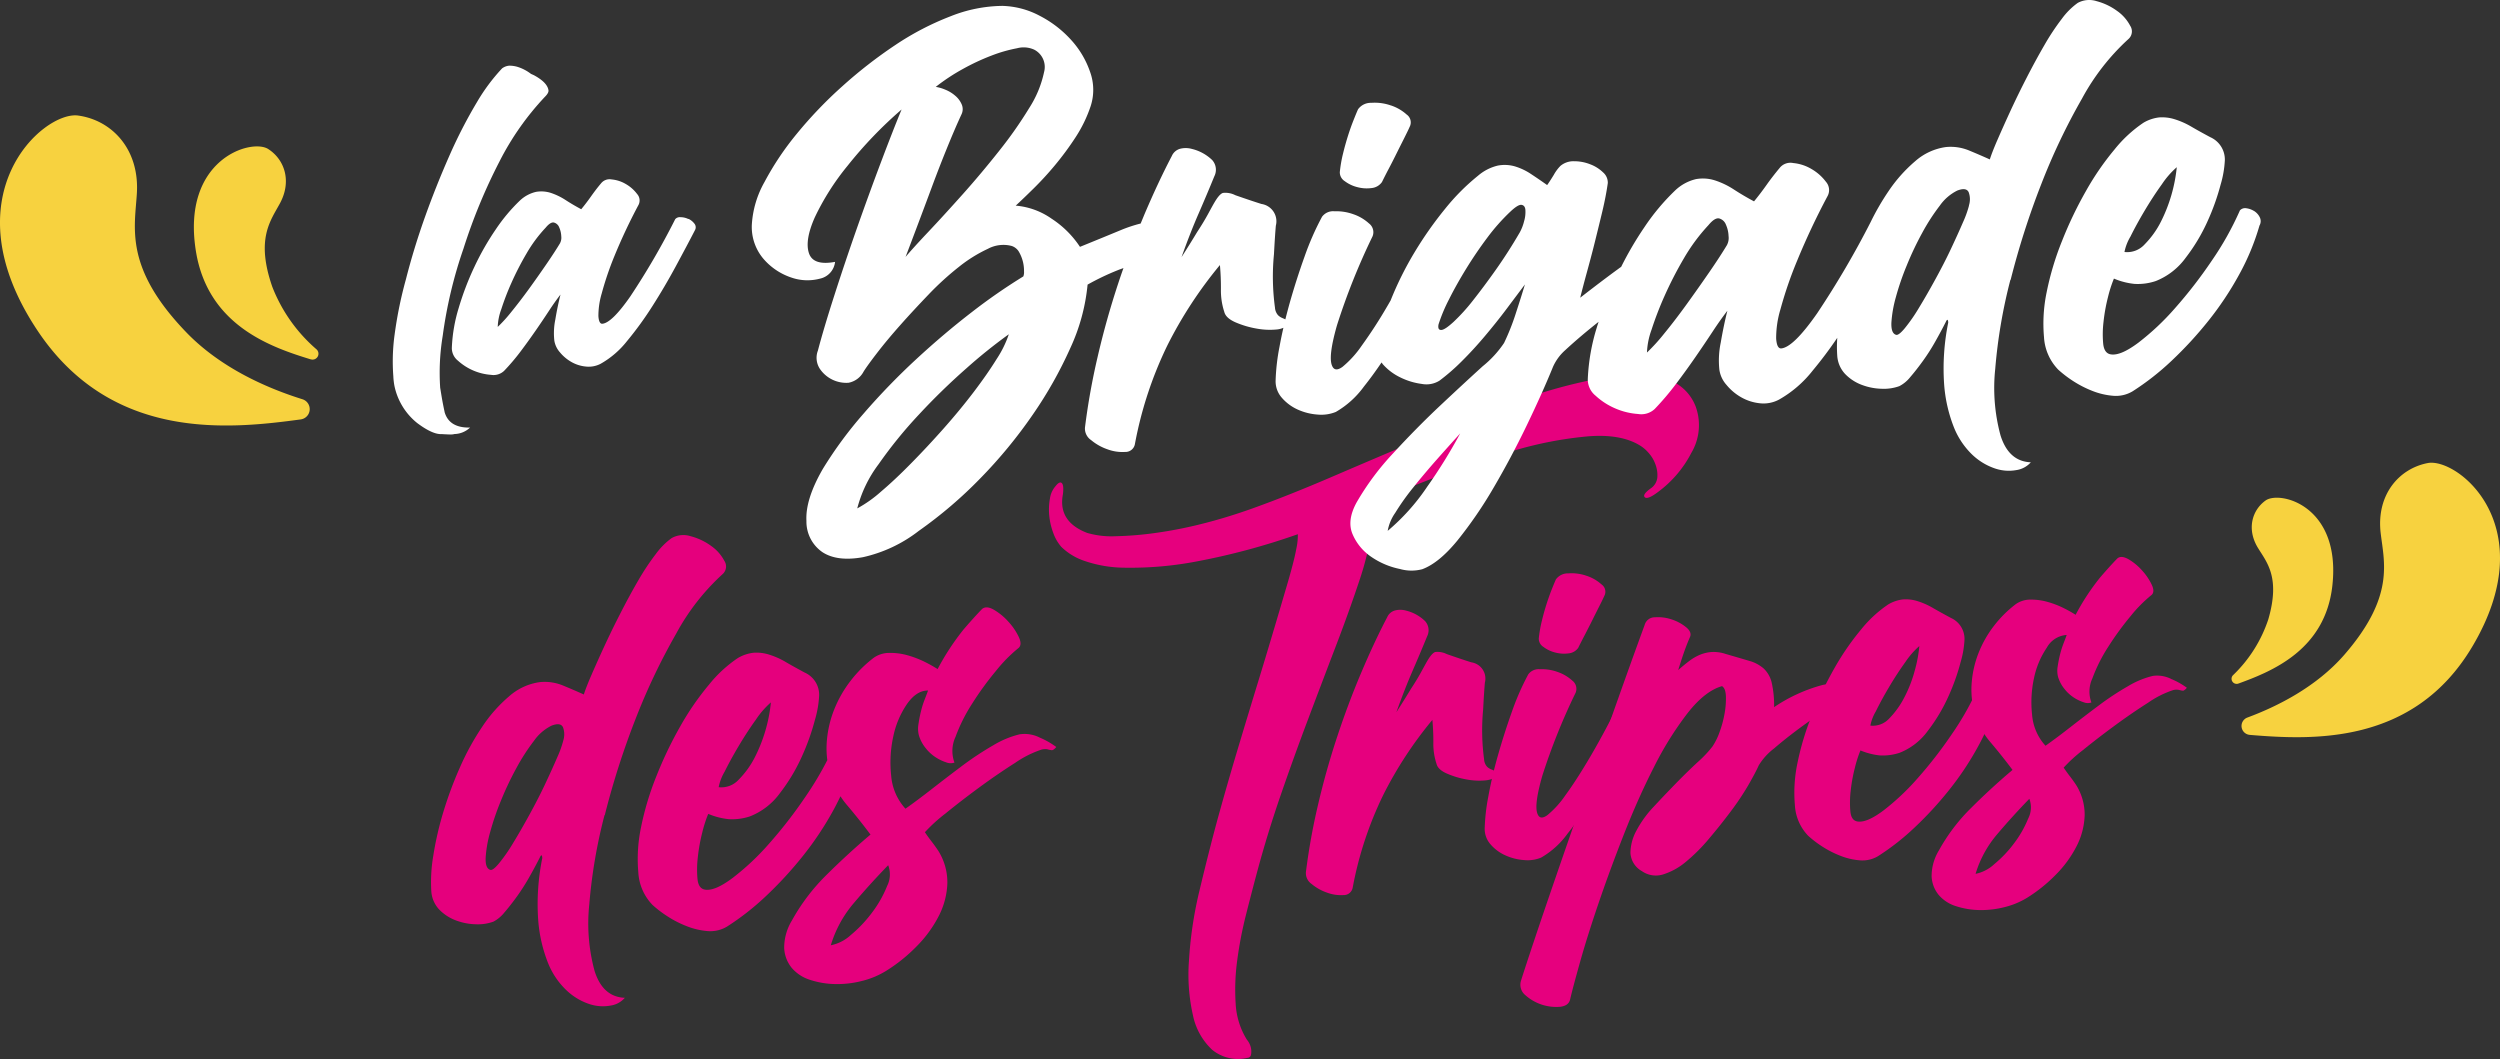 <?xml version="1.0" encoding="UTF-8"?> <svg xmlns="http://www.w3.org/2000/svg" width="409.946" height="173.648" viewBox="0 0 409.946 173.648"><rect x="0" y="0" width="409.946" height="173.648" fill="#333333" stroke="none"/><g id="Groupe_3" data-name="Groupe 3" transform="translate(-968 -518.482)"><g id="Groupe_1" data-name="Groupe 1" transform="translate(-313 92)"><path id="Tracé_1778" data-name="Tracé 1778" d="M575.922,64.449a1.988,1.988,0,0,0,.473,1.171,2.135,2.135,0,0,0,.679.448,4.616,4.616,0,0,1,.578.26c.16.088.216.293.168.611-.106.515-.641.824-1.611.93a11.114,11.114,0,0,1-3.167-.147,14.068,14.068,0,0,1-3.2-.956q-1.491-.648-1.718-1.592a10.411,10.411,0,0,1-.524-3.458q.015-1.859-.159-3.759a64.823,64.823,0,0,0-8.063,12.323,59.55,59.55,0,0,0-5.015,15.239,1.475,1.475,0,0,1-1.507,1.164,6.5,6.5,0,0,1-2.706-.406,7.965,7.965,0,0,1-2.512-1.415,2.155,2.155,0,0,1-.932-1.961,104.08,104.08,0,0,1,1.947-10.862q1.315-5.683,3.154-11.248t3.985-10.617q2.142-5.052,4.24-9.055a1.971,1.971,0,0,1,1.273-1.106,3.461,3.461,0,0,1,1.792.017,6.813,6.813,0,0,1,3.14,1.72,2.234,2.234,0,0,1,.342,2.512q-1.112,2.719-2.4,5.685T561.54,56.69q1.328-2.06,2.386-3.824.973-1.472,1.718-2.842c.5-.91.8-1.466.921-1.661q.791-1.368,1.349-1.538a3.41,3.41,0,0,1,1.9.346q2.681.933,4.019,1.348a2.692,2.692,0,0,1,2.217,3.334q-.13,1.436-.285,4.4a36.057,36.057,0,0,0,.158,8.193" transform="translate(948.438 486.572)" fill="#e6007e"></path><path id="Tracé_1779" data-name="Tracé 1779" d="M598.813,55.637a1.508,1.508,0,0,1,1.1-.764,2.087,2.087,0,0,1,1.189.185,2.5,2.5,0,0,1,.878.724.819.819,0,0,1,.088.95q-.944,2.236-2.771,5.844t-4.033,7.234a62.322,62.322,0,0,1-4.579,6.591,13.887,13.887,0,0,1-4.315,3.91,5.808,5.808,0,0,1-2.812.41,8.934,8.934,0,0,1-3.052-.771,6.938,6.938,0,0,1-2.435-1.8,3.851,3.851,0,0,1-.962-2.674,32.521,32.521,0,0,1,.585-5.127,69.512,69.512,0,0,1,1.6-6.842q1.029-3.621,2.292-7.156a41.95,41.95,0,0,1,2.666-6.078,2.107,2.107,0,0,1,1.9-.847,7.624,7.624,0,0,1,2.9.444,6.927,6.927,0,0,1,2.418,1.42,1.683,1.683,0,0,1,.555,1.979A102.01,102.01,0,0,0,586.556,66.9q-1.4,4.877-.772,6.281.419,1.031,1.61.167a15.369,15.369,0,0,0,2.929-3.229q1.738-2.363,3.94-6.084t4.55-8.4M592.459,45.9a2.177,2.177,0,0,1-1.612.929,5.591,5.591,0,0,1-2.175-.143,5.287,5.287,0,0,1-1.926-.916,1.59,1.59,0,0,1-.767-1.4,20.686,20.686,0,0,1,.494-2.834q.36-1.5.778-2.8t.843-2.374q.425-1.066.685-1.652a2.4,2.4,0,0,1,2.033-1,7.463,7.463,0,0,1,2.988.392,6.8,6.8,0,0,1,2.465,1.418,1.453,1.453,0,0,1,.458,1.886q-.257.584-.824,1.7t-1.173,2.34q-.609,1.221-1.22,2.39t-1.045,2.049" transform="translate(947.349 486.794)" fill="#e6007e"></path><path id="Tracé_1780" data-name="Tracé 1780" d="M624.781,55.912a26.313,26.313,0,0,1,7.959-3.64,8.71,8.71,0,0,1,6.272,1.1,25.237,25.237,0,0,0-4.2,2.093q-2.622,1.546-5.276,3.475t-4.748,3.737a10.029,10.029,0,0,0-2.522,2.782q-.519,1.167-1.7,3.222A44.051,44.051,0,0,1,617.684,73q-1.7,2.268-3.628,4.546a29.1,29.1,0,0,1-3.939,3.892,10.759,10.759,0,0,1-3.6,1.924,4.006,4.006,0,0,1-3.42-.564,3.645,3.645,0,0,1-1.871-2.969,7.808,7.808,0,0,1,.977-3.667,17.84,17.84,0,0,1,2.852-3.939q1.847-1.989,3.7-3.884t3.533-3.444a19.1,19.1,0,0,0,2.391-2.538,10.482,10.482,0,0,0,1.172-2.388,17.494,17.494,0,0,0,.815-3.04,13.344,13.344,0,0,0,.212-2.82c-.037-.858-.249-1.4-.635-1.641q-2.8.79-5.662,4.445A54.014,54.014,0,0,0,605.1,65.7q-2.613,5.121-4.955,11.089t-4.188,11.389q-1.844,5.421-3.033,9.669t-1.587,5.982q-.237,1.06-1.646,1.217a7.613,7.613,0,0,1-5.691-1.9,2.2,2.2,0,0,1-.714-2.4q.667-2.129,2.172-6.628T588.9,84q1.934-5.616,4.12-11.863t4.208-12.01q2.019-5.762,3.708-10.463t2.618-7.219a1.709,1.709,0,0,1,1.692-1.267,6.916,6.916,0,0,1,2.751.356,7.226,7.226,0,0,1,2.364,1.279q.978.814.633,1.593-.431.972-.853,2.136t-1.087,3.289q.907-.8,1.778-1.461a8.231,8.231,0,0,1,1.749-1.031,6.319,6.319,0,0,1,1.913-.466,6.23,6.23,0,0,1,2.372.324q2.292.665,3.82,1.119A6.052,6.052,0,0,1,623.1,49.6a4.649,4.649,0,0,1,1.274,2.232,16.761,16.761,0,0,1,.408,4.082" transform="translate(947.132 486.527)" fill="#e6007e"></path><path id="Tracé_1781" data-name="Tracé 1781" d="M659.979,52.415a1.085,1.085,0,0,1,.977-.33,2.928,2.928,0,0,1,1.2.424,2.38,2.38,0,0,1,.889.962,1.352,1.352,0,0,1-.045,1.29,36.36,36.36,0,0,1-3.124,7.528,48.922,48.922,0,0,1-4.746,7.123,58.143,58.143,0,0,1-5.681,6.163,39.554,39.554,0,0,1-5.936,4.649,4.969,4.969,0,0,1-2.988.7,11,11,0,0,1-3.24-.763,16.225,16.225,0,0,1-2.989-1.536,17.336,17.336,0,0,1-2.242-1.713,7.839,7.839,0,0,1-2.193-5,23.652,23.652,0,0,1,.415-6.932,44.706,44.706,0,0,1,2.357-7.828,60.727,60.727,0,0,1,3.684-7.694,42.665,42.665,0,0,1,4.4-6.393,20.109,20.109,0,0,1,4.448-4.106,6.1,6.1,0,0,1,2.417-.822,6.287,6.287,0,0,1,2.37.278,12.11,12.11,0,0,1,2.547,1.127q1.307.752,2.948,1.633a3.768,3.768,0,0,1,2.224,3.525,15.648,15.648,0,0,1-.643,3.748A34.888,34.888,0,0,1,655,54.113a28.016,28.016,0,0,1-3.349,5.583,10.476,10.476,0,0,1-4.611,3.588,8.783,8.783,0,0,1-3.283.432,11.356,11.356,0,0,1-3.148-.816,19.585,19.585,0,0,0-.916,2.854,25.905,25.905,0,0,0-.688,3.8,16.243,16.243,0,0,0-.045,3.387c.1.983.5,1.519,1.2,1.616q1.517.218,4.216-1.807a39.393,39.393,0,0,0,5.579-5.253,70.9,70.9,0,0,0,5.635-7.259,46.71,46.71,0,0,0,4.385-7.821m-9.713-6.628a13.284,13.284,0,0,0-2.294,2.628q-1.383,1.921-2.658,4.075T643.126,56.5a7.384,7.384,0,0,0-.892,2.329,3.634,3.634,0,0,0,3.11-1.186,13.992,13.992,0,0,0,2.492-3.5,21.312,21.312,0,0,0,1.7-4.414,22.416,22.416,0,0,0,.73-3.942" transform="translate(945.465 486.636)" fill="#e6007e"></path><path id="Tracé_1782" data-name="Tracé 1782" d="M689.415,50.418a5.134,5.134,0,0,1,3.041.533,12.124,12.124,0,0,1,2.513,1.415,1.91,1.91,0,0,1-.5.449.557.557,0,0,1-.329.014c-.128-.025-.3-.066-.524-.12a2.149,2.149,0,0,0-.894.04,15.82,15.82,0,0,0-4.065,2.039q-2.665,1.691-5.5,3.771T677.9,62.608a24.165,24.165,0,0,0-3.134,2.856q.5.741,1,1.386t1,1.387a9.147,9.147,0,0,1,1.443,5.085,11.943,11.943,0,0,1-1.343,5.065,18.684,18.684,0,0,1-3.434,4.681A25.292,25.292,0,0,1,668.78,86.8a13.051,13.051,0,0,1-3.754,1.549,15.429,15.429,0,0,1-4.131.468,13.082,13.082,0,0,1-3.8-.643,6.083,6.083,0,0,1-2.814-1.83,5.152,5.152,0,0,1-1.166-3.048,8.1,8.1,0,0,1,1.188-4.248,30.334,30.334,0,0,1,5.316-7q3.3-3.293,6.765-6.211-1.8-2.4-3.636-4.559a12.9,12.9,0,0,1-2.613-4.892A14.126,14.126,0,0,1,659.7,51.4a16.829,16.829,0,0,1,1.162-4.866,18.174,18.174,0,0,1,2.5-4.353,18.974,18.974,0,0,1,3.576-3.544,4.182,4.182,0,0,1,2.422-.726,9.893,9.893,0,0,1,2.847.4,15.051,15.051,0,0,1,2.637,1.028,20.646,20.646,0,0,1,1.884,1.062,37.885,37.885,0,0,1,4.032-6.139q1.753-2.029,2.839-3.128.638-.5,1.8.158a9.078,9.078,0,0,1,2.2,1.811,9.672,9.672,0,0,1,1.609,2.36q.57,1.215-.069,1.72a22.776,22.776,0,0,0-3.437,3.489,48.122,48.122,0,0,0-3.654,5.025,26.018,26.018,0,0,0-2.566,5.118,5.135,5.135,0,0,0-.163,3.966,1.828,1.828,0,0,1-1.275-.04,6.51,6.51,0,0,1-1.637-.787,6.325,6.325,0,0,1-1.521-1.411,5.824,5.824,0,0,1-1.025-1.909,4.1,4.1,0,0,1-.074-1.76,19.478,19.478,0,0,1,.388-1.972,15.164,15.164,0,0,1,.583-1.839q.338-.874.508-1.357A4.023,4.023,0,0,0,672,45.8a13.92,13.92,0,0,0-2.1,5,18.747,18.747,0,0,0-.312,5.974,8.529,8.529,0,0,0,2.2,5.1q1.74-1.222,4.069-3.04t4.706-3.594a46.736,46.736,0,0,1,4.727-3.116,14.475,14.475,0,0,1,4.124-1.708M660.321,82.882a6.4,6.4,0,0,0,3.09-1.613,19.478,19.478,0,0,0,3.251-3.433,17.6,17.6,0,0,0,2.282-4.011,3.963,3.963,0,0,0,.194-3.251q-2.8,2.891-5.272,5.812a17.974,17.974,0,0,0-3.545,6.5" transform="translate(944.629 486.894)" fill="#e6007e"></path><path id="Tracé_1783" data-name="Tracé 1783" d="M555.874,25.784a14.2,14.2,0,0,0,.011-4.863q5.084-2.084,11.479-4.558t12.526-4.177a62.477,62.477,0,0,1,11.41-2.144q5.282-.443,8.427,1.375a6.022,6.022,0,0,1,1.581,1.3A5.725,5.725,0,0,1,602.48,14.7a4.919,4.919,0,0,1,.279,2.132,2.449,2.449,0,0,1-1.092,1.748q-1.409,1.021-.954,1.445t2.161-.867a18.394,18.394,0,0,0,5.458-6.394,8.937,8.937,0,0,0,.765-7.5A7.523,7.523,0,0,0,603.2.386a27.852,27.852,0,0,0-10.51.261,85.369,85.369,0,0,0-13.514,3.84q-7.362,2.693-14.894,5.86t-14.795,6.29q-7.264,3.124-13.162,5.234-4.142,1.48-8.158,2.491a70.131,70.131,0,0,1-7.611,1.5A55.235,55.235,0,0,1,514,26.41a14.376,14.376,0,0,1-4.734-.543Q504.428,24,505.3,19.5q.171-1.48-.2-1.811t-1.061.57a3.847,3.847,0,0,0-.875,1.991A10.218,10.218,0,0,0,503.05,23a10.951,10.951,0,0,0,.655,2.849,7.022,7.022,0,0,0,1.314,2.293,9.956,9.956,0,0,0,3.494,2.206,20.614,20.614,0,0,0,6.992,1.225,57.649,57.649,0,0,0,11.5-.986,112.373,112.373,0,0,0,16.813-4.507,10.485,10.485,0,0,1-.275,2.5q-.356,1.961-1.571,6.075Q539.348,43.6,537.511,49.6T534.1,60.848q-1.575,5.239-3.11,10.748t-3.367,13.193a65.43,65.43,0,0,0-1.663,11.285,30.3,30.3,0,0,0,.667,8.939,10.661,10.661,0,0,0,3.147,5.616,6.687,6.687,0,0,0,5.775,1.318.625.625,0,0,0,.571-.432,2.556,2.556,0,0,0,.056-.847,2.761,2.761,0,0,0-.253-.964,3.024,3.024,0,0,0-.477-.758,12.442,12.442,0,0,1-1.825-5.893,35.758,35.758,0,0,1,.254-7.082,64.689,64.689,0,0,1,1.445-7.506q.959-3.791,1.839-7.07,1.7-6.319,3.893-12.667T545.544,56.3q2.292-6.086,4.508-11.876t3.943-11a48.1,48.1,0,0,0,1.879-7.636" transform="translate(950.001 488)" fill="#e6007e"></path><path id="Tracé_1789" data-name="Tracé 1789" d="M426.409,73.12a131.185,131.185,0,0,1,5.014-15.683,103.786,103.786,0,0,1,6.695-14.078,37.072,37.072,0,0,1,7.589-9.739,1.67,1.67,0,0,0,.309-2.2,6.859,6.859,0,0,0-2.169-2.447,9.916,9.916,0,0,0-3.342-1.586,3.937,3.937,0,0,0-3.106.289,11.62,11.62,0,0,0-2.6,2.6,39.682,39.682,0,0,0-2.893,4.35c-.977,1.676-1.933,3.445-2.893,5.317s-1.841,3.672-2.643,5.409-1.5,3.3-2.121,4.725-1.038,2.507-1.276,3.26c-1.09-.494-2.242-.987-3.435-1.481a7.871,7.871,0,0,0-3.8-.545,9.6,9.6,0,0,0-4.988,2.3,23.836,23.836,0,0,0-4.411,4.977,42.462,42.462,0,0,0-3.692,6.725,62.9,62.9,0,0,0-2.756,7.446,53.177,53.177,0,0,0-1.614,7.085,25.6,25.6,0,0,0-.309,5.81,4.8,4.8,0,0,0,1.336,2.989A7.409,7.409,0,0,0,402.05,90.4a9.843,9.843,0,0,0,3.249.617,7.458,7.458,0,0,0,2.848-.432,5.666,5.666,0,0,0,1.8-1.5q1-1.157,2.1-2.684a34.934,34.934,0,0,0,2.025-3.188c.628-1.111,1.183-2.149,1.676-3.126.123-.278.216-.4.289-.37s.113.185.123.452a37.864,37.864,0,0,0-.675,10.047,23.967,23.967,0,0,0,1.6,7.1,12.647,12.647,0,0,0,3.064,4.545,10.02,10.02,0,0,0,3.712,2.231,6.985,6.985,0,0,0,3.487.257,3.857,3.857,0,0,0,2.355-1.275q-3.626-.139-4.967-4.411a29.734,29.734,0,0,1-.868-10.89,85.671,85.671,0,0,1,2.5-14.656ZM419.6,60.913a17.026,17.026,0,0,1-.987,2.735c-.545,1.275-1.213,2.735-1.975,4.36s-1.625,3.291-2.561,5-1.82,3.249-2.674,4.648a27.759,27.759,0,0,1-2.324,3.353c-.7.844-1.193,1.2-1.461,1.08q-.817-.262-.741-2.006a20.06,20.06,0,0,1,.73-4.155,43.629,43.629,0,0,1,1.79-5.214,51.145,51.145,0,0,1,2.54-5.348,33.08,33.08,0,0,1,2.879-4.453,7.583,7.583,0,0,1,2.87-2.468c.987-.381,1.614-.289,1.872.267a3.3,3.3,0,0,1,.041,2.18Z" transform="translate(953.761 487.027)" fill="#e5007d"></path><path id="Tracé_1790" data-name="Tracé 1790" d="M495.765,60.288a15.425,15.425,0,0,0-4.4,1.82,51.181,51.181,0,0,0-5.039,3.322q-2.53,1.9-5.014,3.836t-4.339,3.24a9.091,9.091,0,0,1-2.345-5.44,19.9,19.9,0,0,1,.339-6.364,14.715,14.715,0,0,1,2.242-5.337c1.038-1.5,2.2-2.252,3.471-2.242-.123.35-.3.822-.545,1.446a14.012,14.012,0,0,0-.617,1.964,20.085,20.085,0,0,0-.412,2.108,4.339,4.339,0,0,0,.082,1.882,6.107,6.107,0,0,0,1.09,2.036,6.7,6.7,0,0,0,1.625,1.5,7.332,7.332,0,0,0,1.748.844,1.936,1.936,0,0,0,1.358.041,5.489,5.489,0,0,1,.175-4.226,27.646,27.646,0,0,1,2.736-5.46,50.531,50.531,0,0,1,3.9-5.358,24.232,24.232,0,0,1,3.664-3.723c.452-.36.473-.964.072-1.832a10.046,10.046,0,0,0-1.717-2.519,9.832,9.832,0,0,0-2.345-1.933c-.822-.473-1.461-.525-1.924-.165q-1.157,1.173-3.024,3.331a40.47,40.47,0,0,0-4.3,6.551,22.865,22.865,0,0,0-2.006-1.131,16.491,16.491,0,0,0-2.817-1.1,10.348,10.348,0,0,0-3.033-.421,4.436,4.436,0,0,0-2.581.771,20.116,20.116,0,0,0-3.816,3.784,19.407,19.407,0,0,0-2.674,4.648,17.818,17.818,0,0,0-1.234,5.193,14.931,14.931,0,0,0,.072,3.188,53.245,53.245,0,0,1-3.558,5.965,75.073,75.073,0,0,1-6,7.744,41.465,41.465,0,0,1-5.954,5.6c-1.923,1.44-3.414,2.088-4.494,1.933-.741-.1-1.172-.675-1.276-1.728a17.169,17.169,0,0,1,.051-3.609,28.566,28.566,0,0,1,.73-4.05,21.025,21.025,0,0,1,.977-3.044,11.638,11.638,0,0,0,3.353.868,9.253,9.253,0,0,0,3.5-.463,11.119,11.119,0,0,0,4.918-3.825,29.74,29.74,0,0,0,3.568-5.954,37.774,37.774,0,0,0,2.16-6.047,16.962,16.962,0,0,0,.688-4,3.988,3.988,0,0,0-2.376-3.754c-1.162-.628-2.211-1.2-3.137-1.748a12.9,12.9,0,0,0-2.715-1.2,6.855,6.855,0,0,0-2.53-.3,6.506,6.506,0,0,0-2.581.875,21.326,21.326,0,0,0-4.741,4.38A44.991,44.991,0,0,0,440.046,59a64.262,64.262,0,0,0-3.928,8.206,47.346,47.346,0,0,0-2.507,8.35,25.312,25.312,0,0,0-.443,7.394A8.343,8.343,0,0,0,435.5,88.29a18.313,18.313,0,0,0,2.4,1.832,16.936,16.936,0,0,0,3.188,1.639,11.87,11.87,0,0,0,3.455.813,5.323,5.323,0,0,0,3.188-.751,42.873,42.873,0,0,0,6.335-4.957,62.907,62.907,0,0,0,6.057-6.571,51.92,51.92,0,0,0,5.059-7.6c.4-.741.782-1.481,1.131-2.231a12.66,12.66,0,0,0,1.049,1.419q1.96,2.3,3.877,4.864-3.687,3.117-7.219,6.622a32.555,32.555,0,0,0-5.667,7.466,8.56,8.56,0,0,0-1.265,4.532,5.53,5.53,0,0,0,1.244,3.249,6.468,6.468,0,0,0,3,1.954,13.933,13.933,0,0,0,4.05.689,16.275,16.275,0,0,0,4.4-.494,13.812,13.812,0,0,0,4-1.656,26.548,26.548,0,0,0,4.967-3.979,19.918,19.918,0,0,0,3.664-4.988,12.658,12.658,0,0,0,1.43-5.4,9.711,9.711,0,0,0-1.543-5.42c-.36-.525-.71-1.018-1.069-1.481s-.71-.946-1.069-1.481a26.038,26.038,0,0,1,3.342-3.044q2.576-2.1,5.6-4.319t5.872-4.021a16.872,16.872,0,0,1,4.329-2.169,2.225,2.225,0,0,1,.957-.041,4.6,4.6,0,0,0,.555.123.558.558,0,0,0,.35-.02,2,2,0,0,0,.535-.482,12.884,12.884,0,0,0-2.674-1.526,5.48,5.48,0,0,0-3.24-.566ZM447.288,66.5c.648-1.316,1.429-2.746,2.334-4.268s1.851-2.982,2.839-4.35a14.07,14.07,0,0,1,2.447-2.808,25.475,25.475,0,0,1-2.592,8.916,14.69,14.69,0,0,1-2.663,3.723,3.842,3.842,0,0,1-3.311,1.265,8.062,8.062,0,0,1,.946-2.489Zm26.645,18.757a18.555,18.555,0,0,1-2.438,4.278A21.036,21.036,0,0,1,468.03,93.2a6.8,6.8,0,0,1-3.3,1.7,19.156,19.156,0,0,1,3.785-6.931q2.638-3.117,5.625-6.2a4.206,4.206,0,0,1-.205,3.465Z" transform="translate(952.503 486.587)" fill="#e5007d"></path><path id="Tracé_1793" data-name="Tracé 1793" d="M707.17,59.517a1.467,1.467,0,0,1-.391-2.839c4.8-1.779,11.312-4.988,15.95-10.356,8.258-9.546,6.46-15.076,5.9-19.959-.7-6.221,3-10.5,7.714-11.414,4.9-.946,19.1,10.376,7.27,30.172-9.635,16.125-26.264,15.24-36.455,14.4" transform="translate(942.743 487.467)" fill="#f7d23f"></path><path id="Tracé_1794" data-name="Tracé 1794" d="M705.247,51.317a.835.835,0,0,1-.875-1.378,22.485,22.485,0,0,0,5.78-9.16c2-6.911-.257-9.337-1.717-11.734-1.851-3.055-.956-6.15,1.265-7.744,2.314-1.656,12.361.8,10.962,13.872-1.131,10.644-9.944,14.15-15.415,16.145" transform="translate(942.804 487.254)" fill="#f7d23f"></path></g><g id="Groupe_2" data-name="Groupe 2" transform="translate(968 488)"><path id="Tracé_1784" data-name="Tracé 1784" d="M75.29,99.531c-.193-.884-.339-1.656-.452-2.314s-.193-1.193-.267-1.614a37.04,37.04,0,0,1,.421-8.566,73.434,73.434,0,0,1,3.394-14.242,91.37,91.37,0,0,1,5.892-14.27,45.407,45.407,0,0,1,7.61-10.788c.35-.381.494-.71.432-.964-.144-.844-.936-1.645-2.376-2.427l-.482-.216a7.2,7.2,0,0,0-2.046-1.1,4.661,4.661,0,0,0-1.543-.247,2.272,2.272,0,0,0-1.151.443,30.928,30.928,0,0,0-4.113,5.522,79.276,79.276,0,0,0-4.453,8.628q-2.284,5.168-4.1,10.274t-3.1,10.15a66.994,66.994,0,0,0-1.851,9.029,32.194,32.194,0,0,0-.216,6.9c.011.319.041.627.082.946a8.254,8.254,0,0,0,.154.868,10.539,10.539,0,0,0,3.692,5.852c1.666,1.244,3,1.851,3.99,1.8q.787.046,1.3.062a2.713,2.713,0,0,0,.822-.072,3.835,3.835,0,0,0,2.54-1.061q-3.441.077-4.186-2.581Z" transform="translate(-2.39 -1.531)" fill="#fff"></path><path id="Tracé_1785" data-name="Tracé 1785" d="M115.622,68.621a2.866,2.866,0,0,0-1.265-.3,1,1,0,0,0-.884.319A121.434,121.434,0,0,1,106.1,81.321q-3.024,4.339-4.587,4.473c-.36.02-.579-.4-.637-1.234a12.882,12.882,0,0,1,.545-3.743A51,51,0,0,1,103.5,74.7a91.26,91.26,0,0,1,3.918-8.33,1.584,1.584,0,0,0-.193-1.851A6.109,6.109,0,0,0,105.4,62.9a5.539,5.539,0,0,0-2.345-.771,1.789,1.789,0,0,0-1.736.628c-.6.71-1.152,1.44-1.666,2.169s-1.049,1.429-1.594,2.088c-.9-.482-1.768-.987-2.571-1.512a10.463,10.463,0,0,0-2.4-1.162,5.134,5.134,0,0,0-2.438-.175,5.739,5.739,0,0,0-2.684,1.46,28.582,28.582,0,0,0-3.918,4.689,43.894,43.894,0,0,0-3.5,6.13,46.708,46.708,0,0,0-2.571,6.725,25.815,25.815,0,0,0-1.131,6.468,2.63,2.63,0,0,0,1,2.211,9.074,9.074,0,0,0,5.43,2.324,2.524,2.524,0,0,0,2.129-.648,34.855,34.855,0,0,0,2.725-3.209c.868-1.151,1.686-2.293,2.478-3.435s1.512-2.218,2.169-3.219,1.285-1.892,1.882-2.654c-.309,1.224-.6,2.592-.844,4.072a11.135,11.135,0,0,0-.165,3.486,3.8,3.8,0,0,0,.905,1.9,6.785,6.785,0,0,0,1.872,1.583,5.866,5.866,0,0,0,2.385.761,4.209,4.209,0,0,0,2.447-.463,14.742,14.742,0,0,0,4.309-3.712,55.7,55.7,0,0,0,4.186-5.769q2.025-3.182,3.794-6.46c1.182-2.191,2.242-4.175,3.157-5.954a.947.947,0,0,0-.082-1.069,2.661,2.661,0,0,0-.977-.792ZM94.6,72.56q-.879,1.465-2.283,3.507c-.933,1.358-1.892,2.725-2.879,4.082s-1.944,2.6-2.859,3.723a23.742,23.742,0,0,1-2.211,2.438,9.191,9.191,0,0,1,.586-2.91,42.406,42.406,0,0,1,1.656-4.309,48.29,48.29,0,0,1,2.458-4.782,22.852,22.852,0,0,1,3.147-4.257c.545-.659,1.008-.946,1.378-.853a1.268,1.268,0,0,1,.853.792,3.943,3.943,0,0,1,.339,1.446,1.962,1.962,0,0,1-.185,1.111Z" transform="translate(-2.75 -2.222)" fill="#fff"></path><path id="Tracé_1786" data-name="Tracé 1786" d="M236.2,49.521a7.924,7.924,0,0,0-3.188-.421,2.573,2.573,0,0,0-2.169,1.061c-.185.412-.432,1.008-.73,1.759s-.606,1.6-.9,2.53-.579,1.923-.833,2.982a21.684,21.684,0,0,0-.525,3.024,1.713,1.713,0,0,0,.813,1.491,5.677,5.677,0,0,0,2.057.977,5.941,5.941,0,0,0,2.324.154,2.354,2.354,0,0,0,1.717-.987c.309-.628.675-1.358,1.111-2.18s.868-1.676,1.3-2.55.853-1.7,1.253-2.5.7-1.409.875-1.82a1.566,1.566,0,0,0-.482-2.015,7.234,7.234,0,0,0-2.632-1.512Z" transform="translate(-8.154 -1.756)" fill="#fff"></path><path id="Tracé_1787" data-name="Tracé 1787" d="M334.267,77.536a131.246,131.246,0,0,1,5.014-15.683,103.789,103.789,0,0,1,6.7-14.078,37.072,37.072,0,0,1,7.589-9.739,1.67,1.67,0,0,0,.309-2.2,6.851,6.851,0,0,0-2.169-2.447,9.953,9.953,0,0,0-3.332-1.583,3.937,3.937,0,0,0-3.106.289,11.617,11.617,0,0,0-2.6,2.6,38.408,38.408,0,0,0-2.879,4.35c-.964,1.666-1.933,3.445-2.893,5.317s-1.841,3.672-2.643,5.409-1.5,3.3-2.121,4.725-1.038,2.507-1.275,3.26c-1.091-.494-2.242-.987-3.435-1.481a7.889,7.889,0,0,0-3.794-.545,9.594,9.594,0,0,0-4.988,2.3,24.179,24.179,0,0,0-4.422,4.977A40.667,40.667,0,0,0,311.334,68a148.421,148.421,0,0,1-8.793,15q-3.886,5.568-5.892,5.749c-.473.02-.741-.514-.822-1.594a16.37,16.37,0,0,1,.7-4.812A65.78,65.78,0,0,1,299.21,74.5a118.156,118.156,0,0,1,5.028-10.7,2.058,2.058,0,0,0-.247-2.376,7.873,7.873,0,0,0-2.355-2.088,7.148,7.148,0,0,0-3.013-.987,2.253,2.253,0,0,0-2.231.813c-.761.915-1.481,1.841-2.149,2.787s-1.35,1.841-2.046,2.684q-1.759-.942-3.3-1.944A13.022,13.022,0,0,0,285.81,61.2a6.45,6.45,0,0,0-3.126-.216,7.414,7.414,0,0,0-3.445,1.882,36.09,36.09,0,0,0-5.028,6.016,55.953,55.953,0,0,0-3.8,6.489c-.144.1-.289.193-.432.309-1.79,1.3-3.887,2.893-6.283,4.751.289-1.162.648-2.54,1.08-4.113s.875-3.219,1.3-4.936.844-3.414,1.244-5.09.7-3.24.9-4.669a2.216,2.216,0,0,0-.782-1.748,6.1,6.1,0,0,0-2.121-1.327,7.03,7.03,0,0,0-2.632-.494,3.3,3.3,0,0,0-2.231.761,6.672,6.672,0,0,0-1.09,1.47c-.473.771-.833,1.327-1.091,1.676-.895-.637-1.779-1.244-2.643-1.81A9.846,9.846,0,0,0,253,58.9a6.017,6.017,0,0,0-2.817-.134,7.7,7.7,0,0,0-3.249,1.666,35.451,35.451,0,0,0-5.4,5.43,61.324,61.324,0,0,0-4.974,7.073,54.481,54.481,0,0,0-3.939,7.907.078.078,0,0,1-.02.051c-.185.309-.36.637-.545.936a76.729,76.729,0,0,1-4.206,6.489,16.67,16.67,0,0,1-3.126,3.445c-.844.617-1.419.555-1.717-.175-.443-1-.175-3.229.822-6.695a109.067,109.067,0,0,1,5.821-14.541,1.8,1.8,0,0,0-.6-2.108,7.261,7.261,0,0,0-2.581-1.512,8.238,8.238,0,0,0-3.085-.473,2.239,2.239,0,0,0-2.025.9,45.457,45.457,0,0,0-2.848,6.479c-.9,2.507-1.717,5.059-2.447,7.631-.257.926-.494,1.82-.72,2.715-.144-.072-.3-.144-.482-.216a2.215,2.215,0,0,1-.72-.473,2.1,2.1,0,0,1-.5-1.245,37.917,37.917,0,0,1-.165-8.741q.169-3.163.309-4.689a2.872,2.872,0,0,0-2.063-3.5,2.7,2.7,0,0,0-.3-.061c-.956-.3-2.376-.771-4.288-1.44a3.557,3.557,0,0,0-2.025-.37c-.4.123-.875.668-1.44,1.645-.123.205-.452.8-.977,1.768s-1.142,1.984-1.832,3.033q-1.127,1.879-2.54,4.082,1.434-4.026,2.817-7.188c.917-2.108,1.768-4.124,2.561-6.067a2.376,2.376,0,0,0-.36-2.674A7.251,7.251,0,0,0,200,56.028a3.772,3.772,0,0,0-1.913-.02,2.1,2.1,0,0,0-1.358,1.182q-2.237,4.272-4.525,9.657l-.586,1.419a22.8,22.8,0,0,0-3.278,1.09q-3.024,1.254-6.674,2.735A16.033,16.033,0,0,0,177,67.463a11.947,11.947,0,0,0-5.872-2.129q1.157-1.06,2.9-2.777,1.848-1.819,3.507-3.815a48.521,48.521,0,0,0,3.383-4.576,22.2,22.2,0,0,0,2.5-5.142,8.634,8.634,0,0,0-.082-5.592,14.954,14.954,0,0,0-3.147-5.3,18.061,18.061,0,0,0-5.142-3.939,13.755,13.755,0,0,0-6.108-1.614,23.549,23.549,0,0,0-8.485,1.7A45.736,45.736,0,0,0,151.383,39a76.039,76.039,0,0,0-8.72,6.787,69.476,69.476,0,0,0-7.466,7.805,47.3,47.3,0,0,0-5.255,7.856,16.137,16.137,0,0,0-2.077,6.911,8.051,8.051,0,0,0,1.954,5.759,10.328,10.328,0,0,0,4.5,3,8,8,0,0,0,4.689.193,3.152,3.152,0,0,0,2.5-2.756c-2.4.443-3.825-.031-4.288-1.44s-.144-3.353.956-5.841a41.028,41.028,0,0,1,5.378-8.474,68.6,68.6,0,0,1,8.864-9.234q-1.373,3.316-3.363,8.587t-3.97,10.9q-1.974,5.631-3.712,11.044t-2.684,9.018a3.3,3.3,0,0,0,.329,2.982A5.232,5.232,0,0,0,143.7,94.38a3.519,3.519,0,0,0,2.489-1.841q.664-1.049,2.283-3.147t3.785-4.532c1.44-1.625,2.982-3.278,4.618-4.988a47.88,47.88,0,0,1,4.936-4.494,23.342,23.342,0,0,1,4.751-2.962,5.376,5.376,0,0,1,3.9-.473A2.156,2.156,0,0,1,171.711,73a6.211,6.211,0,0,1,.782,3.116,1.941,1.941,0,0,1-.113.822,94.668,94.668,0,0,0-8.453,5.861q-4.628,3.568-9.173,7.774a110.679,110.679,0,0,0-8.577,8.871,66.175,66.175,0,0,0-6.664,9.04q-2.9,5.014-2.7,8.556a6.073,6.073,0,0,0,2.632,5.121q2.423,1.574,6.622.822a23.1,23.1,0,0,0,9.173-4.319,71.273,71.273,0,0,0,10.1-8.628,78.721,78.721,0,0,0,8.566-10.4,67.974,67.974,0,0,0,6.181-10.952,31.948,31.948,0,0,0,2.828-10.4,41.19,41.19,0,0,1,4.926-2.355c.319-.134.637-.236.957-.36-.3.844-.586,1.686-.868,2.54q-1.96,5.939-3.363,12a111.917,111.917,0,0,0-2.077,11.579,2.272,2.272,0,0,0,1,2.089,8.456,8.456,0,0,0,2.684,1.512,6.992,6.992,0,0,0,2.893.432,1.56,1.56,0,0,0,1.6-1.245,63.416,63.416,0,0,1,5.348-16.259,69.442,69.442,0,0,1,8.6-13.142c.123,1.35.175,2.684.165,4.01a11.175,11.175,0,0,0,.555,3.681c.165.668.771,1.234,1.832,1.7a15.128,15.128,0,0,0,3.414,1.018,11.932,11.932,0,0,0,3.375.154,3.293,3.293,0,0,0,1.069-.278c-.247,1.08-.463,2.139-.648,3.157A34.1,34.1,0,0,0,213.749,94a4.06,4.06,0,0,0,1.029,2.848,7.56,7.56,0,0,0,2.592,1.923,9.5,9.5,0,0,0,3.26.822,6.365,6.365,0,0,0,2.991-.431A14.91,14.91,0,0,0,228.228,95c.987-1.234,1.944-2.55,2.893-3.953.072.1.134.193.216.3A9.009,9.009,0,0,0,234.2,93.5a11.14,11.14,0,0,0,3.517,1.069,4.041,4.041,0,0,0,2.9-.535,33.578,33.578,0,0,0,3.681-3.209q1.928-1.913,3.794-4.134c1.245-1.481,2.427-2.951,3.538-4.435s2.108-2.808,3-4q-.618,2.067-1.512,4.792a37.812,37.812,0,0,1-1.913,4.812,17.224,17.224,0,0,1-3.507,3.815q-3.055,2.777-6.921,6.406t-7.714,7.816a43.419,43.419,0,0,0-6,8.042q-1.682,3.023-.675,5.317a8.506,8.506,0,0,0,3.126,3.723,12.74,12.74,0,0,0,4.607,1.933,6.935,6.935,0,0,0,3.671.041c1.851-.689,3.774-2.273,5.785-4.73a69.4,69.4,0,0,0,5.923-8.648q2.9-4.951,5.451-10.253t4.278-9.546a7.956,7.956,0,0,1,2-2.735c1.728-1.6,3.568-3.147,5.482-4.658-.1.329-.216.648-.309.977a33.116,33.116,0,0,0-1.46,8.3,3.409,3.409,0,0,0,1.275,2.839,11.22,11.22,0,0,0,3.26,2.1,11.352,11.352,0,0,0,3.712.9,3.215,3.215,0,0,0,2.735-.833,45.689,45.689,0,0,0,3.5-4.124q1.666-2.206,3.188-4.411t2.8-4.146c.853-1.3,1.656-2.427,2.416-3.414q-.6,2.36-1.091,5.235a14.289,14.289,0,0,0-.216,4.484,4.752,4.752,0,0,0,1.162,2.438,8.573,8.573,0,0,0,2.4,2.025,7.75,7.75,0,0,0,3.064.987,5.386,5.386,0,0,0,3.147-.6,18.744,18.744,0,0,0,5.533-4.772,66.666,66.666,0,0,0,4.021-5.358,20.628,20.628,0,0,0,0,2.989,4.8,4.8,0,0,0,1.337,2.989,7.409,7.409,0,0,0,2.746,1.759,9.848,9.848,0,0,0,3.249.617,7.458,7.458,0,0,0,2.848-.432,5.545,5.545,0,0,0,1.8-1.5q1-1.157,2.1-2.684a32.868,32.868,0,0,0,2.025-3.188c.628-1.111,1.183-2.149,1.676-3.126.123-.278.216-.4.289-.37s.113.185.123.452a37.856,37.856,0,0,0-.675,10.047,23.965,23.965,0,0,0,1.6,7.1,12.769,12.769,0,0,0,3.055,4.545,10.1,10.1,0,0,0,3.712,2.231,6.982,6.982,0,0,0,3.486.257,3.918,3.918,0,0,0,2.365-1.275q-3.624-.139-4.967-4.411a29.792,29.792,0,0,1-.868-10.9,85.766,85.766,0,0,1,2.5-14.656ZM168.433,56.331c-1.975,2.489-3.97,4.874-5.985,7.127s-3.887,4.309-5.625,6.15-2.982,3.219-3.754,4.134c.606-1.583,1.285-3.383,2.036-5.378s1.522-4.05,2.3-6.15,1.583-4.175,2.411-6.211,1.625-3.918,2.427-5.645a1.951,1.951,0,0,0,.031-1.625,3.814,3.814,0,0,0-1.069-1.429,5.722,5.722,0,0,0-1.656-1,6.426,6.426,0,0,0-1.532-.443,32.381,32.381,0,0,1,4.453-2.941,36.487,36.487,0,0,1,4.689-2.191,23.724,23.724,0,0,1,4.175-1.2,4.179,4.179,0,0,1,2.828.227,3.189,3.189,0,0,1,1.614,3.692A17.613,17.613,0,0,1,173.36,49.3a67.988,67.988,0,0,1-4.936,7.039Zm-.421,34.142q-1.558,2.515-3.8,5.46T159.29,101.9q-2.684,3.024-5.3,5.676c-1.736,1.769-3.383,3.322-4.936,4.638a20.679,20.679,0,0,1-3.908,2.766,20.661,20.661,0,0,1,3.517-7.27,73.4,73.4,0,0,1,6.6-8.124,107.444,107.444,0,0,1,7.774-7.569A84.682,84.682,0,0,1,170,86.425a17.484,17.484,0,0,1-1.987,4.048Zm70.5,21.091a34.975,34.975,0,0,1-6.386,7.1,7.389,7.389,0,0,1,1.234-2.951,38.935,38.935,0,0,1,2.989-4.2c1.213-1.512,2.5-3.044,3.877-4.6s2.643-2.962,3.794-4.237a84.413,84.413,0,0,1-5.512,8.885Zm16.006-43.775a7.632,7.632,0,0,1-.72,1.913q-1.882,3.24-3.918,6.119c-1.358,1.923-2.632,3.62-3.8,5.1a30.874,30.874,0,0,1-3.174,3.494c-.936.853-1.6,1.3-2.006,1.306s-.545-.278-.443-.895a26.676,26.676,0,0,1,1.736-4.146q1.2-2.391,2.808-5.008t3.455-5.08a32.847,32.847,0,0,1,3.8-4.288c.833-.782,1.44-1.152,1.81-1.1s.586.319.637.782a5.337,5.337,0,0,1-.175,1.79Zm33.265,3.97q-1.127,1.882-2.931,4.5t-3.7,5.244c-1.265,1.748-2.489,3.353-3.671,4.792a30.7,30.7,0,0,1-2.839,3.126,12.3,12.3,0,0,1,.751-3.743,55.339,55.339,0,0,1,2.129-5.533,62.376,62.376,0,0,1,3.157-6.139,30.284,30.284,0,0,1,4.042-5.471c.7-.844,1.285-1.213,1.768-1.1a1.645,1.645,0,0,1,1.1,1.018,5,5,0,0,1,.432,1.861,2.48,2.48,0,0,1-.236,1.429Zm39.664-6.427a17.029,17.029,0,0,1-.987,2.735c-.545,1.275-1.214,2.735-1.975,4.36s-1.625,3.291-2.561,5-1.82,3.249-2.674,4.648a27.762,27.762,0,0,1-2.324,3.353c-.7.844-1.193,1.2-1.461,1.08q-.817-.262-.741-2.006a20.057,20.057,0,0,1,.73-4.155,43.624,43.624,0,0,1,1.79-5.214,51.157,51.157,0,0,1,2.54-5.348,33.084,33.084,0,0,1,2.879-4.453,7.639,7.639,0,0,1,2.859-2.468c.987-.381,1.614-.289,1.872.267a3.3,3.3,0,0,1,.041,2.18Z" transform="translate(-4.575 -1.131)" fill="#fff"></path><path id="Tracé_1788" data-name="Tracé 1788" d="M382.048,66.927a3.229,3.229,0,0,0-1.276-.452,1.145,1.145,0,0,0-1.038.35,49.988,49.988,0,0,1-4.679,8.34,75.084,75.084,0,0,1-6.006,7.744,41.465,41.465,0,0,1-5.954,5.6c-1.923,1.44-3.414,2.088-4.494,1.933-.741-.1-1.172-.675-1.285-1.728a17.181,17.181,0,0,1,.051-3.61,28.558,28.558,0,0,1,.73-4.05,21.025,21.025,0,0,1,.977-3.044,11.591,11.591,0,0,0,3.353.868,9.253,9.253,0,0,0,3.5-.463,11.121,11.121,0,0,0,4.918-3.826,29.739,29.739,0,0,0,3.568-5.954,37.777,37.777,0,0,0,2.16-6.047,16.96,16.96,0,0,0,.689-4,4.011,4.011,0,0,0-2.376-3.76c-1.172-.628-2.211-1.2-3.146-1.748a12.916,12.916,0,0,0-2.715-1.2,6.855,6.855,0,0,0-2.53-.3,6.506,6.506,0,0,0-2.581.875,21.325,21.325,0,0,0-4.741,4.38,45.057,45.057,0,0,0-4.689,6.818,64.256,64.256,0,0,0-3.928,8.206,47.346,47.346,0,0,0-2.507,8.35,25.31,25.31,0,0,0-.443,7.394,8.342,8.342,0,0,0,2.334,5.337,18.848,18.848,0,0,0,2.385,1.832,17.559,17.559,0,0,0,3.188,1.645,11.884,11.884,0,0,0,3.456.813,5.323,5.323,0,0,0,3.188-.751,42.873,42.873,0,0,0,6.335-4.957,62.913,62.913,0,0,0,6.057-6.571,51.924,51.924,0,0,0,5.059-7.6,38.887,38.887,0,0,0,3.332-8.032,1.431,1.431,0,0,0,.041-1.378,2.538,2.538,0,0,0-.946-1.028ZM361.759,71.17c.648-1.316,1.429-2.746,2.334-4.268s1.851-2.982,2.839-4.35a14.07,14.07,0,0,1,2.447-2.808,25.475,25.475,0,0,1-2.592,8.916,14.688,14.688,0,0,1-2.663,3.723,3.858,3.858,0,0,1-3.322,1.265,7.914,7.914,0,0,1,.957-2.489Z" transform="translate(-12.435 -1.845)" fill="#fff"></path><path id="Tracé_1791" data-name="Tracé 1791" d="M49.307,101.09a1.7,1.7,0,0,0,.28-3.31c-5.675-1.772-13.4-5.091-19.093-11.027C20.354,76.2,22.1,69.7,22.445,64c.432-7.245-4.111-11.977-9.63-12.738-5.725-.8-21.478,13.169-6.589,35.373,12.134,18.086,31.333,16.049,43.081,14.456" transform="translate(0 -1.833)" fill="#f7d23f"></path><path id="Tracé_1792" data-name="Tracé 1792" d="M52.133,91.421a.964.964,0,0,0,.933-1.645,25.936,25.936,0,0,1-7.241-10.258c-2.731-7.879-.269-10.829,1.27-13.69,1.961-3.646.736-7.176-1.939-8.888C42.386,55.158,30.9,58.623,33.3,73.665,35.26,85.921,45.681,89.451,52.128,91.43" transform="translate(-1.18 -2.022)" fill="#f7d23f"></path></g></g></svg> 